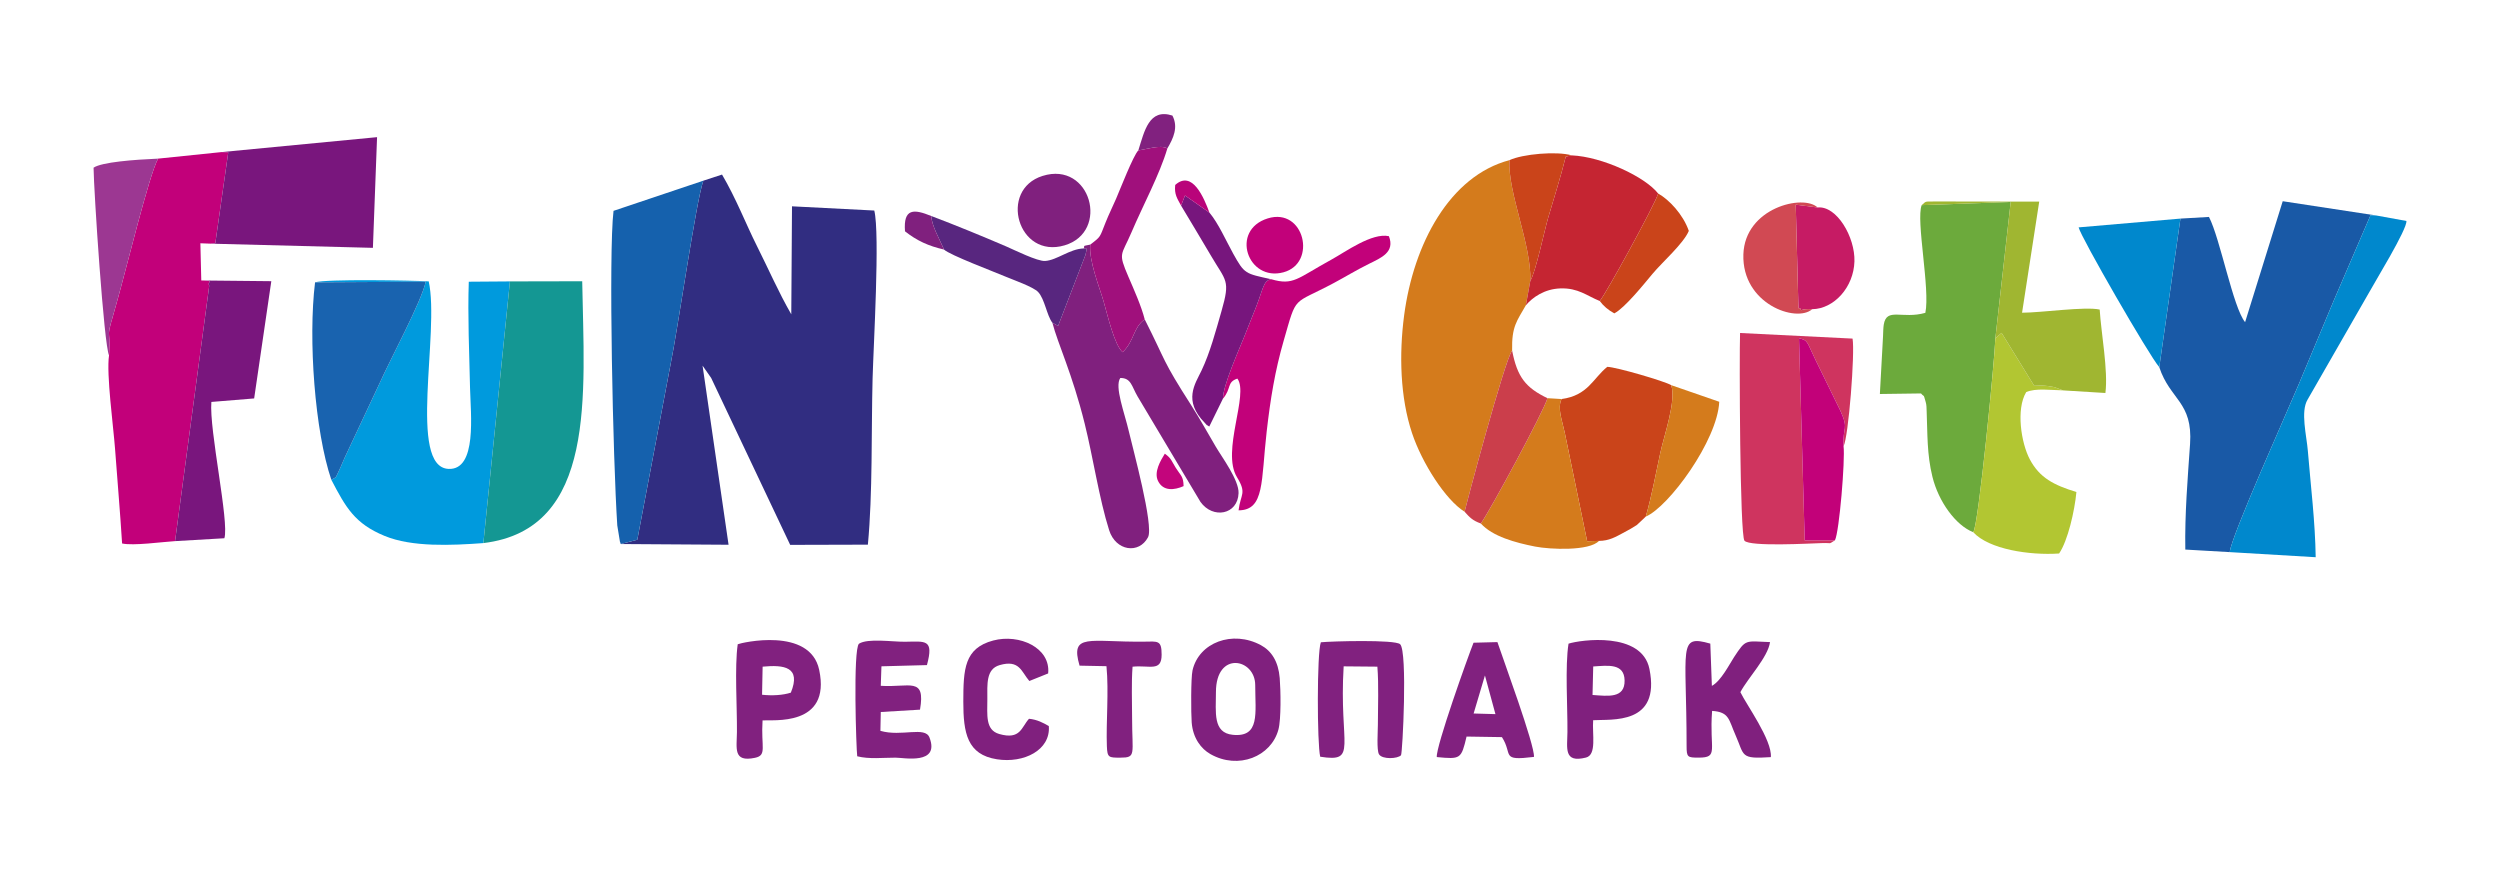 <?xml version="1.0" encoding="UTF-8"?> <svg xmlns="http://www.w3.org/2000/svg" xmlns:xlink="http://www.w3.org/1999/xlink" xmlns:xodm="http://www.corel.com/coreldraw/odm/2003" xml:space="preserve" width="800px" height="280px" version="1.1" style="shape-rendering:geometricPrecision; text-rendering:geometricPrecision; image-rendering:optimizeQuality; fill-rule:evenodd; clip-rule:evenodd" viewBox="0 0 800 280"> <defs> <style type="text/css"> .fil12 {fill:#0088CD} .fil4 {fill:#009ADD} .fil7 {fill:#149793} .fil8 {fill:#1561AD} .fil1 {fill:#1959A6} .fil13 {fill:#1963AF} .fil0 {fill:#312D81} .fil24 {fill:#58267F} .fil5 {fill:#6CAA3C} .fil20 {fill:#77167D} .fil9 {fill:#79167D} .fil6 {fill:#80207E} .fil19 {fill:#81217F} .fil22 {fill:#9C3792} .fil21 {fill:#A0107C} .fil16 {fill:#A0B631} .fil15 {fill:#B2C632} .fil28 {fill:#B9047A} .fil2 {fill:#C2007A} .fil18 {fill:#C20179} .fil17 {fill:#C2017A} .fil27 {fill:#C3057C} .fil14 {fill:#C52532} .fil25 {fill:#C61B64} .fil11 {fill:#CA441A} .fil23 {fill:#CB3E4B} .fil10 {fill:#CF345F} .fil26 {fill:#D14953} .fil3 {fill:#D47B1C} </style> </defs> <g id="Слой_x0020_1">  <path class="fil0" d="M225.06 57.82c-2.37,6.84 -8.05,46.89 -10.48,58.8l-10.64 56.09 -5.31 1.38 34.51 0.23 -8.32 -57.31 2.75 3.93c0.57,1.22 1.04,2.22 1.68,3.55l23.61 49.87 24.86 -0.07c1.56,-16.45 1.07,-36.27 1.51,-53.2 0.27,-10.26 2.39,-46.3 0.54,-53.72l-26.33 -1.35 -0.23 34.56c-4.05,-7.02 -7.25,-14.41 -11.07,-22.02 -3.4,-6.76 -6.57,-15.02 -11.09,-22.7l-5.99 1.96z"></path> <path class="fil1" d="M697.74 69.95l-6.77 47.55c3.45,10.48 10.77,11.06 9.85,24.59 -0.76,11.03 -1.72,22.35 -1.52,33.77l14.22 0.82c0.4,-4.95 18.75,-45.73 22.11,-53.78 3.94,-9.44 7.38,-17.68 11.3,-27.01l11.63 -27.01 1.92 0.09 -30.01 -4.58 -12.04 38.7c-3.85,-4.66 -7.95,-26.7 -11.56,-33.67l-9.13 0.53z"></path> <path class="fil2" d="M50.59 50.76c-2.86,5.05 -10.29,35.76 -13.18,45.86 -4.05,14.15 -1.89,6.33 -2.52,17.09 -0.9,5.93 1.41,22.96 1.92,29.85 0.74,10.16 1.62,20.07 2.26,30.35 3.59,0.8 12.83,-0.5 16.95,-0.75l10.94 -81.75c-0.86,-1.38 2.11,-1.59 -2.55,-1.66l-0.29 -11.9 3.21 0.12 1.57 -0.13 4.15 -29.12 -2.2 -0.05 -20.26 2.09z"></path> <path class="fil3" d="M468.66 163.75c0.34,-1.56 12.87,-48.71 15.22,-51.58 -0.18,-7.8 1.57,-9.48 4.4,-14.49l1.42 -7.81c0.44,-11.44 -7.24,-28.22 -6.68,-38.62 -19.14,5.07 -30.68,26.79 -33.7,49.68 -1.65,12.52 -1.26,26.3 2.53,37.66 3.2,9.62 10.77,21.42 16.81,25.16z"></path> <path class="fil4" d="M106.03 153.54c4.63,8.87 7.49,14.02 17.06,17.96 8.77,3.62 21.36,3.04 31.59,2.29l8.5 -83.74 -13.17 0.1c-0.37,10.79 0.15,23.04 0.4,33.94 0.2,8.47 2.3,26.32 -6.84,25.96 -13.15,-0.52 -2.78,-43.73 -6.38,-60.01 -5.34,-0.32 -33.01,-0.8 -36.37,0.31l35.41 -0.21c-1.23,6.1 -11.53,25.21 -14.66,32.28l-11.25 23.98c-0.62,1.33 -1.1,2.7 -1.8,4.1 -1.28,2.57 -0.47,1.87 -2.49,3.04z"></path> <path class="fil5" d="M631.43 170.3c1.63,-1.5 6.94,-55.88 7.08,-62.02l4.91 -43.66 -28.48 1.02c-1.9,4.84 2.76,26.93 1.17,34.47 -7.42,2.11 -12.42,-1.87 -13.31,3.79 -0.17,1.07 -0.18,2.56 -0.23,3.69l-1.01 18.49 13.16 -0.18c1.27,1.48 0.63,-0.24 1.52,2.8 0.27,0.93 0.25,1.89 0.29,2.92 0.29,7.25 0.06,13.72 1.85,20.97 1.94,7.88 7.4,15.5 13.05,17.71z"></path> <path class="fil6" d="M336.76 103.27c1.75,6.79 6.35,16.22 10.34,32.29 2.66,10.71 4.65,24.09 7.82,34.09 2.12,6.72 9.57,7.74 12.45,2.26 1.92,-3.64 -4.95,-28.68 -6.16,-33.95 -1.31,-5.72 -4.65,-14.29 -2.71,-17.01 3.47,-0.01 3.61,2.62 5.5,5.87l20.15 33.79c3.98,5.57 11.95,4.1 12.19,-2.8 0.15,-4.19 -5.33,-11.52 -7.27,-14.83 -2.75,-4.68 -5.08,-8.91 -7.79,-13.15 -9.67,-15.1 -7.87,-13.6 -14.97,-27.63 -3.72,2.58 -3.27,6.85 -7.06,10.5 -2.63,-2.24 -4.8,-11.76 -6.09,-16.22 -1.4,-4.82 -4.74,-12.94 -4.27,-18.21 -3.03,0.6 -1.49,0.26 -2.13,1.23 1.23,0.53 1.19,-1.01 0.59,2.08l-8.76 22.71 -1.83 -1.02z"></path> <path class="fil7" d="M154.68 173.79c36.47,-4.41 32.23,-47.67 31.63,-83.79l-23.13 0.05 -8.5 83.74z"></path> <path class="fil8" d="M198.63 174.09l5.31 -1.38 10.64 -56.09c2.43,-11.91 8.11,-51.96 10.48,-58.8l-28.73 9.65c-1.63,13.41 -0.19,79.46 1.2,100.68l0.86 5.26c0.04,-0.11 0.14,0.46 0.24,0.68z"></path> <polygon class="fil9" points="70.85,48.67 73.05,48.72 68.9,77.84 67.33,77.97 119.33,79.31 120.66,43.89 "></polygon> <path class="fil10" d="M587.18 172.9l-9.67 0.02 -1.83 -64.69c2.97,0.76 2.36,0.9 5.31,6.99l7.9 16.15c2.87,6.23 0.69,5.03 1.05,11.45 1.59,-3.1 3.68,-29.88 2.88,-34.47l-36 -1.79c-0.26,7.29 -0.07,64.76 1.41,66.47 1.76,1.97 20.96,0.87 25.04,0.75 3.05,-0.1 1.67,0.52 3.91,-0.88z"></path> <path class="fil11" d="M499.7 127.69c-1.41,2.95 0.18,6.76 1.02,10.76l7.17 34.74 3.78 -0.1c3.31,-0.05 5.19,-1.19 8.28,-2.86 1.47,-0.79 2.41,-1.29 3.84,-2.23l2.86 -2.69c1.87,-6.57 3.23,-13.77 4.65,-20.42 1.16,-5.4 5.18,-16.7 3.49,-21.64 -1.96,-1.23 -17.7,-5.83 -20.46,-5.86 -4.57,3.67 -6.16,9.17 -14.63,10.3z"></path> <path class="fil12" d="M713.52 176.68l27.5 1.63c-0.15,-11.28 -1.61,-22.99 -2.51,-34.03 -0.4,-4.91 -2.39,-12.53 -0.1,-16.38l19.65 -34.22c1.79,-3.34 12.29,-20.36 11.99,-22.97l-9.57 -1.74 -1.92 -0.09 -11.63 27.01c-3.92,9.33 -7.36,17.57 -11.3,27.01 -3.36,8.05 -21.71,48.83 -22.11,53.78z"></path> <path class="fil13" d="M106.03 153.54c2.02,-1.17 1.21,-0.47 2.49,-3.04 0.7,-1.4 1.18,-2.77 1.8,-4.1l11.25 -23.98c3.13,-7.07 13.43,-26.18 14.66,-32.28l-35.41 0.21c-2.25,18.24 -0.06,47.71 5.21,63.19z"></path> <path class="fil9" d="M56.02 173.16l15.78 -0.92c1.61,-5.14 -4.92,-34.78 -4.16,-43.62l13.69 -1.12 5.49 -37.52 -22.41 -0.23c4.66,0.07 1.69,0.28 2.55,1.66l-10.94 81.75z"></path> <path class="fil14" d="M489.7 89.87l-1.42 7.81c2.18,-2.58 6,-5.23 11.06,-5.39 5.72,-0.18 8.44,2.37 12.58,4.03 1.86,-2.06 17.65,-30.85 18.7,-34.38 -4.18,-5.37 -17.91,-11.78 -27.64,-12.22l-1.94 0.39c-1.67,6.74 -3.87,13.56 -5.64,19.61 -1.21,4.14 -4,17.4 -5.7,20.15z"></path> <path class="fil15" d="M638.51 108.28c-0.14,6.14 -5.45,60.52 -7.08,62.02 5.02,5.49 18.05,7.46 27.48,6.82 2.77,-4.01 4.98,-13.61 5.54,-19.67 -7.25,-2.23 -11.77,-4.55 -14.91,-10.46 -2.78,-5.23 -4.46,-16.05 -1.16,-21.51 2.99,-1.36 8.03,-0.62 11.77,-0.56l-2.72 -1.03c-0.03,-0.01 -2.21,-0.38 -2.25,-0.38 -1.44,-0.18 -2.64,-0.15 -4.24,-0.06l-10.44 -16.94 -1.99 1.77z"></path> <path class="fil16" d="M638.51 108.28l1.99 -1.77 10.44 16.94c1.6,-0.09 2.8,-0.12 4.24,0.06 0.04,0 2.22,0.37 2.25,0.38l2.72 1.03 13.58 0.84c0.92,-7.12 -1.37,-19.17 -1.83,-26.7 -4.71,-1.04 -18.6,1 -24.84,1.01l5.49 -35.55 -33.4 -0.05c-3.14,0.13 -2.59,-0.33 -4.21,1.17l28.48 -1.02 -4.91 43.66z"></path> <path class="fil17" d="M406.81 89.36c-2.53,0.38 -2.57,2.96 -4.77,8.62 -1.37,3.51 -2.37,5.98 -3.79,9.53 -1.88,4.68 -6.86,15.76 -6.92,20.08 2.82,-3.31 1.17,-5.29 4.63,-6.44 3.77,5.03 -5.19,23.24 -0.14,31.52 3.24,5.31 1.16,5.3 0.52,10.64 8.39,-0.05 7.17,-9.32 9,-25.24 1.2,-10.43 2.63,-19.33 5.46,-29.12 4.3,-14.88 2.55,-11.19 16.03,-18.39 3.88,-2.08 6.96,-4 11.2,-6.11 3.97,-1.97 8.41,-3.75 6.42,-8.87 -5.41,-1.18 -13.81,4.97 -18.37,7.48 -11.07,6.07 -12.15,8.36 -19.27,6.3z"></path> <path class="fil3" d="M473.87 167.52c3.71,4.13 11.02,6.13 17.36,7.38 4.85,0.95 17.37,1.48 20.44,-1.81l-3.78 0.1 -7.17 -34.74c-0.84,-4 -2.43,-7.81 -1.02,-10.76l-4.51 -0.27c-1.17,4.13 -18.06,35.46 -21.32,40.1z"></path> <path class="fil12" d="M690.97 117.5l6.77 -47.55 -32.58 2.81c0.66,3.05 22.61,41.11 25.81,44.74z"></path> <path class="fil6" d="M389.1 221.49c0,-13.36 12.57,-10.79 12.57,-2.25 0,8.97 1.62,16.78 -7.19,15.9 -6.44,-0.65 -5.38,-7.24 -5.38,-13.65zm19.99 11.99c0.9,-3.32 0.74,-12.62 0.42,-16.51 -0.44,-5.32 -2.65,-8.69 -6.01,-10.51 -9.09,-4.91 -19.86,-0.86 -21.89,8.05 -0.55,2.43 -0.49,13.78 -0.27,16.68 0.39,5.01 3,8.43 6.01,10.13 8.93,5.05 19.41,0.78 21.74,-7.84z"></path> <path class="fil18" d="M587.18 172.9c1.41,-2.74 3.3,-25.87 2.76,-30.08 -0.36,-6.42 1.82,-5.22 -1.05,-11.45l-7.9 -16.15c-2.95,-6.09 -2.34,-6.23 -5.31,-6.99l1.83 64.69 9.67 -0.02z"></path> <path class="fil19" d="M422.47 242.15c12.22,1.93 5.96,-3.42 7.5,-28.92l10.79 0.1c0.46,5.86 0.17,12.69 0.16,18.65 0,1.89 -0.44,8.1 0.36,9.39 1.05,1.71 5.97,1.45 7.04,0.31 0.49,-0.53 2.14,-33.24 -0.28,-35.53 -1.61,-1.54 -22.04,-0.96 -25.37,-0.62 -1.28,3.32 -1.21,32.66 -0.2,36.62z"></path> <path class="fil6" d="M556.92 221.49c2.38,-4.52 8.83,-11.17 9.49,-16.02 -8.04,-0.32 -7.66,-1.05 -11.53,4.84 -1.48,2.26 -4.16,7.61 -7.08,9.17l-0.5 -13.52c-10.51,-3 -7.59,0.94 -7.59,32.76 0,3.61 0.31,3.72 3.84,3.72 6.6,0 3.38,-2.47 4.32,-14.95 5.57,0.35 5.31,2.85 7.49,7.74 2.94,6.61 1.34,7.72 11.31,7.05 0.45,-5.42 -7.82,-16.78 -9.75,-20.79z"></path> <path class="fil19" d="M282.06 213.22l14.56 -0.39c2.28,-8.43 -0.48,-7.55 -7.02,-7.47 -4.03,0.04 -11.9,-1.18 -14.73,0.63 -1.94,1.77 -0.87,33.93 -0.56,36.02 3.82,0.98 8.29,0.43 12.27,0.44 2.66,0 14.23,2.38 10.86,-6.43 -1.42,-3.72 -8.91,-0.18 -15.71,-2.15l0.12 -6.03 12.55 -0.75c1.83,-10.68 -3.34,-7.02 -12.55,-7.63l0.21 -6.24z"></path> <path class="fil20" d="M377.94 65.79c3.16,5.31 6.58,10.92 9.5,15.92 4.9,8.39 6.34,7.74 3.44,17.84 -1.87,6.5 -3.68,13.33 -6.41,19.06 -2.02,4.23 -5.96,9.57 1.07,16.71 1.13,1.15 -0.03,0.26 1.43,1.17l4.36 -8.9c0.06,-4.32 5.04,-15.4 6.92,-20.08 1.42,-3.55 2.42,-6.02 3.79,-9.53 2.2,-5.66 2.24,-8.24 4.77,-8.62 -8.35,-1.85 -8.53,-1.61 -12.17,-8.16 -2.31,-4.16 -4.72,-9.69 -7.62,-13.16l-7.82 -5.49 -1.26 3.24z"></path> <path class="fil19" d="M244.04 213.33c6.87,-0.65 12.4,0.07 9.03,8.32 -2.57,0.82 -5.9,1.02 -9.21,0.67l0.18 -8.99zm-0.02 17.2c3.07,-0.29 22.02,2.2 18.12,-16.17 -2.94,-13.86 -24.97,-8.69 -26.07,-8.2 -1.03,7.35 -0.18,20.1 -0.25,28.08 -0.04,5.23 -1.33,9.75 5.77,8.26 3.94,-0.83 1.88,-3.41 2.43,-11.97z"></path> <path class="fil6" d="M509.83 213.27c4.62,-0.29 9.94,-1.13 10.04,4.48 0.1,5.82 -5.34,4.99 -10.26,4.64l0.22 -9.12zm-0.02 17.2c5.9,-0.38 21.65,1.63 18.01,-16.4 -2.44,-12.1 -22.07,-9.33 -25.89,-8.1 -1.15,7.17 -0.28,20.39 -0.35,28.27 -0.05,5.21 -1.28,10 5.93,8.18 3.52,-0.89 1.95,-7.49 2.3,-11.95z"></path> <path class="fil21" d="M364.26 48.13c-1.61,1.63 -5.83,12.49 -7.1,15.44 -1.16,2.7 -2.26,4.82 -3.41,7.71 -1.9,4.73 -1.34,4.31 -4.86,6.99 -0.47,5.27 2.87,13.39 4.27,18.21 1.29,4.46 3.46,13.98 6.09,16.22 3.79,-3.65 3.34,-7.92 7.06,-10.5 -1.09,-4.27 -3.43,-9.49 -5.23,-13.66 -3.39,-7.87 -2.25,-6.6 0.97,-14.14 3.71,-8.72 9.04,-18.55 11.5,-26.89 -2.09,-1.29 -6.83,0.31 -9.29,0.62z"></path> <path class="fil19" d="M475.18 216.15l3.36 12.37 -6.98 -0.2 3.62 -12.17zm-15.41 26.11c7.64,0.73 7.82,0.66 9.53,-6.56l11.32 0.18c3.64,5.67 -0.62,7.66 10.25,6.33 0.3,-3.7 -9.85,-31.19 -11.7,-36.74l-7.64 0.2c-1.76,4.41 -12.08,33.24 -11.76,36.59z"></path> <path class="fil22" d="M34.89 113.71c0.63,-10.76 -1.53,-2.94 2.52,-17.09 2.89,-10.1 10.32,-40.81 13.18,-45.86 -7.76,0.34 -18.02,1.11 -20.65,2.9 0.08,7.42 3.33,56.86 4.95,60.05z"></path> <path class="fil6" d="M329.28 230.01c-2.46,2.69 -2.69,6.82 -9.53,4.87 -4.51,-1.3 -3.79,-6.14 -3.8,-11.15 0,-4.75 -0.47,-9.62 3.92,-10.89 6.4,-1.86 6.96,2.14 9.52,5.08l6.02 -2.42c0.84,-8.24 -9.23,-12.76 -17.57,-10.54 -9.29,2.47 -9.56,9.16 -9.58,19.53 -0.01,10.1 1.24,16.99 10.76,18.48 8.62,1.36 17.22,-2.95 16.6,-10.63 -1.72,-1 -3.76,-2.1 -6.34,-2.33z"></path> <path class="fil23" d="M468.66 163.75c1.68,1.88 2.62,2.84 5.21,3.77 3.26,-4.64 20.15,-35.97 21.32,-40.1 -7.01,-3.37 -9.68,-6.79 -11.31,-15.25 -2.35,2.87 -14.88,50.02 -15.22,51.58z"></path> <path class="fil24" d="M302.09 79.86c1.78,1.74 16.36,7.23 19.98,8.78 2.14,0.91 8.54,3.14 10.12,4.79 2.12,2.22 2.8,7.59 4.57,9.84l1.83 1.02 8.76 -22.71c0.6,-3.09 0.64,-1.55 -0.59,-2.08 -4.44,0.14 -8.52,3.76 -12.32,4.01 -2.45,0.16 -9.84,-3.52 -12.41,-4.63 -7.56,-3.25 -16.09,-6.76 -24.05,-9.77 0.27,3.38 2.72,7.47 4.11,10.75z"></path> <path class="fil25" d="M579.91 98.94c7,-0.1 13.28,-7.06 13.51,-15.3 0.23,-7.76 -5.66,-17.88 -11.79,-17.25l-6.99 -0.89 0.86 33.11c0.22,0.08 0.52,-0.08 0.62,0.13 0.57,1.2 -0.48,-0.08 3.79,0.2z"></path> <path class="fil26" d="M579.91 98.94c-4.27,-0.28 -3.22,1 -3.79,-0.2 -0.1,-0.21 -0.4,-0.05 -0.62,-0.13l-0.86 -33.11 6.99 0.89c-4.59,-4.37 -23.28,0.11 -23.75,15.02 -0.51,15.9 16.99,21.99 22.03,17.53z"></path> <path class="fil19" d="M362.42 213.34c5.47,-0.55 9.3,1.73 9.3,-3.84 0.01,-4.72 -1.21,-4.23 -5.66,-4.17 -17.5,0.19 -23.7,-2.9 -20.6,7.68l8.61 0.17c0.79,8.22 -0.16,17.95 0.13,25.62 0.14,3.67 0.61,3.65 4.3,3.65 5.19,-0.01 3.77,-1.02 3.77,-12.72 0,-5.29 -0.25,-11.17 0.15,-16.39z"></path> <path class="fil3" d="M526.65 165.31c7.34,-3.1 22.93,-24.35 23.51,-36.74l-15.37 -5.32c1.69,4.94 -2.33,16.24 -3.49,21.64 -1.42,6.65 -2.78,13.85 -4.65,20.42z"></path> <path class="fil6" d="M333.63 56.29c-14.17,4.44 -7.95,26.66 7.04,22.22 14.57,-4.33 8.38,-27.06 -7.04,-22.22z"></path> <path class="fil11" d="M511.92 96.32c1.2,1.62 2.7,2.89 4.66,3.96 3.43,-1.81 9.43,-9.32 12.23,-12.66 3.22,-3.85 9.85,-9.61 11.61,-13.73 -1.82,-5.29 -6.38,-10.07 -9.8,-11.95 -1.05,3.53 -16.84,32.32 -18.7,34.38z"></path> <path class="fil11" d="M483.02 51.25c-0.56,10.4 7.12,27.18 6.68,38.62 1.7,-2.75 4.49,-16.01 5.7,-20.15 1.77,-6.05 3.97,-12.87 5.64,-19.61l1.94 -0.39c-4.83,-1.42 -15.76,-0.43 -19.96,1.53z"></path> <path class="fil17" d="M405.67 69.89c-12.11,3.77 -6.45,20.32 5.02,17.25 10.88,-2.91 6.7,-20.9 -5.02,-17.25z"></path> <path class="fil19" d="M364.26 48.13c2.46,-0.31 7.2,-1.91 9.29,-0.62 1.94,-3.29 3.57,-6.81 1.62,-10.53 -7.51,-2.42 -8.96,5.03 -10.91,11.15z"></path> <path class="fil6" d="M302.09 79.86c-1.39,-3.28 -3.84,-7.37 -4.11,-10.75 -5.55,-2.26 -8.95,-2.5 -8.38,4.91 3.74,2.96 7.44,4.69 12.49,5.84z"></path> <path class="fil27" d="M372.74 145.18c-1.37,2.23 -3.59,5.9 -2.15,8.77 1.66,3.32 5.22,2.91 8.16,1.61 -0.06,-3.18 -0.92,-3.33 -2.47,-5.8 -1.42,-2.25 -1.37,-3.04 -3.54,-4.58z"></path> <path class="fil28" d="M377.94 65.79l1.26 -3.24 7.82 5.49c-1.75,-4.74 -5.48,-13.75 -10.95,-8.86 -0.35,3.03 0.66,4.35 1.87,6.61z"></path> </g> </svg> 